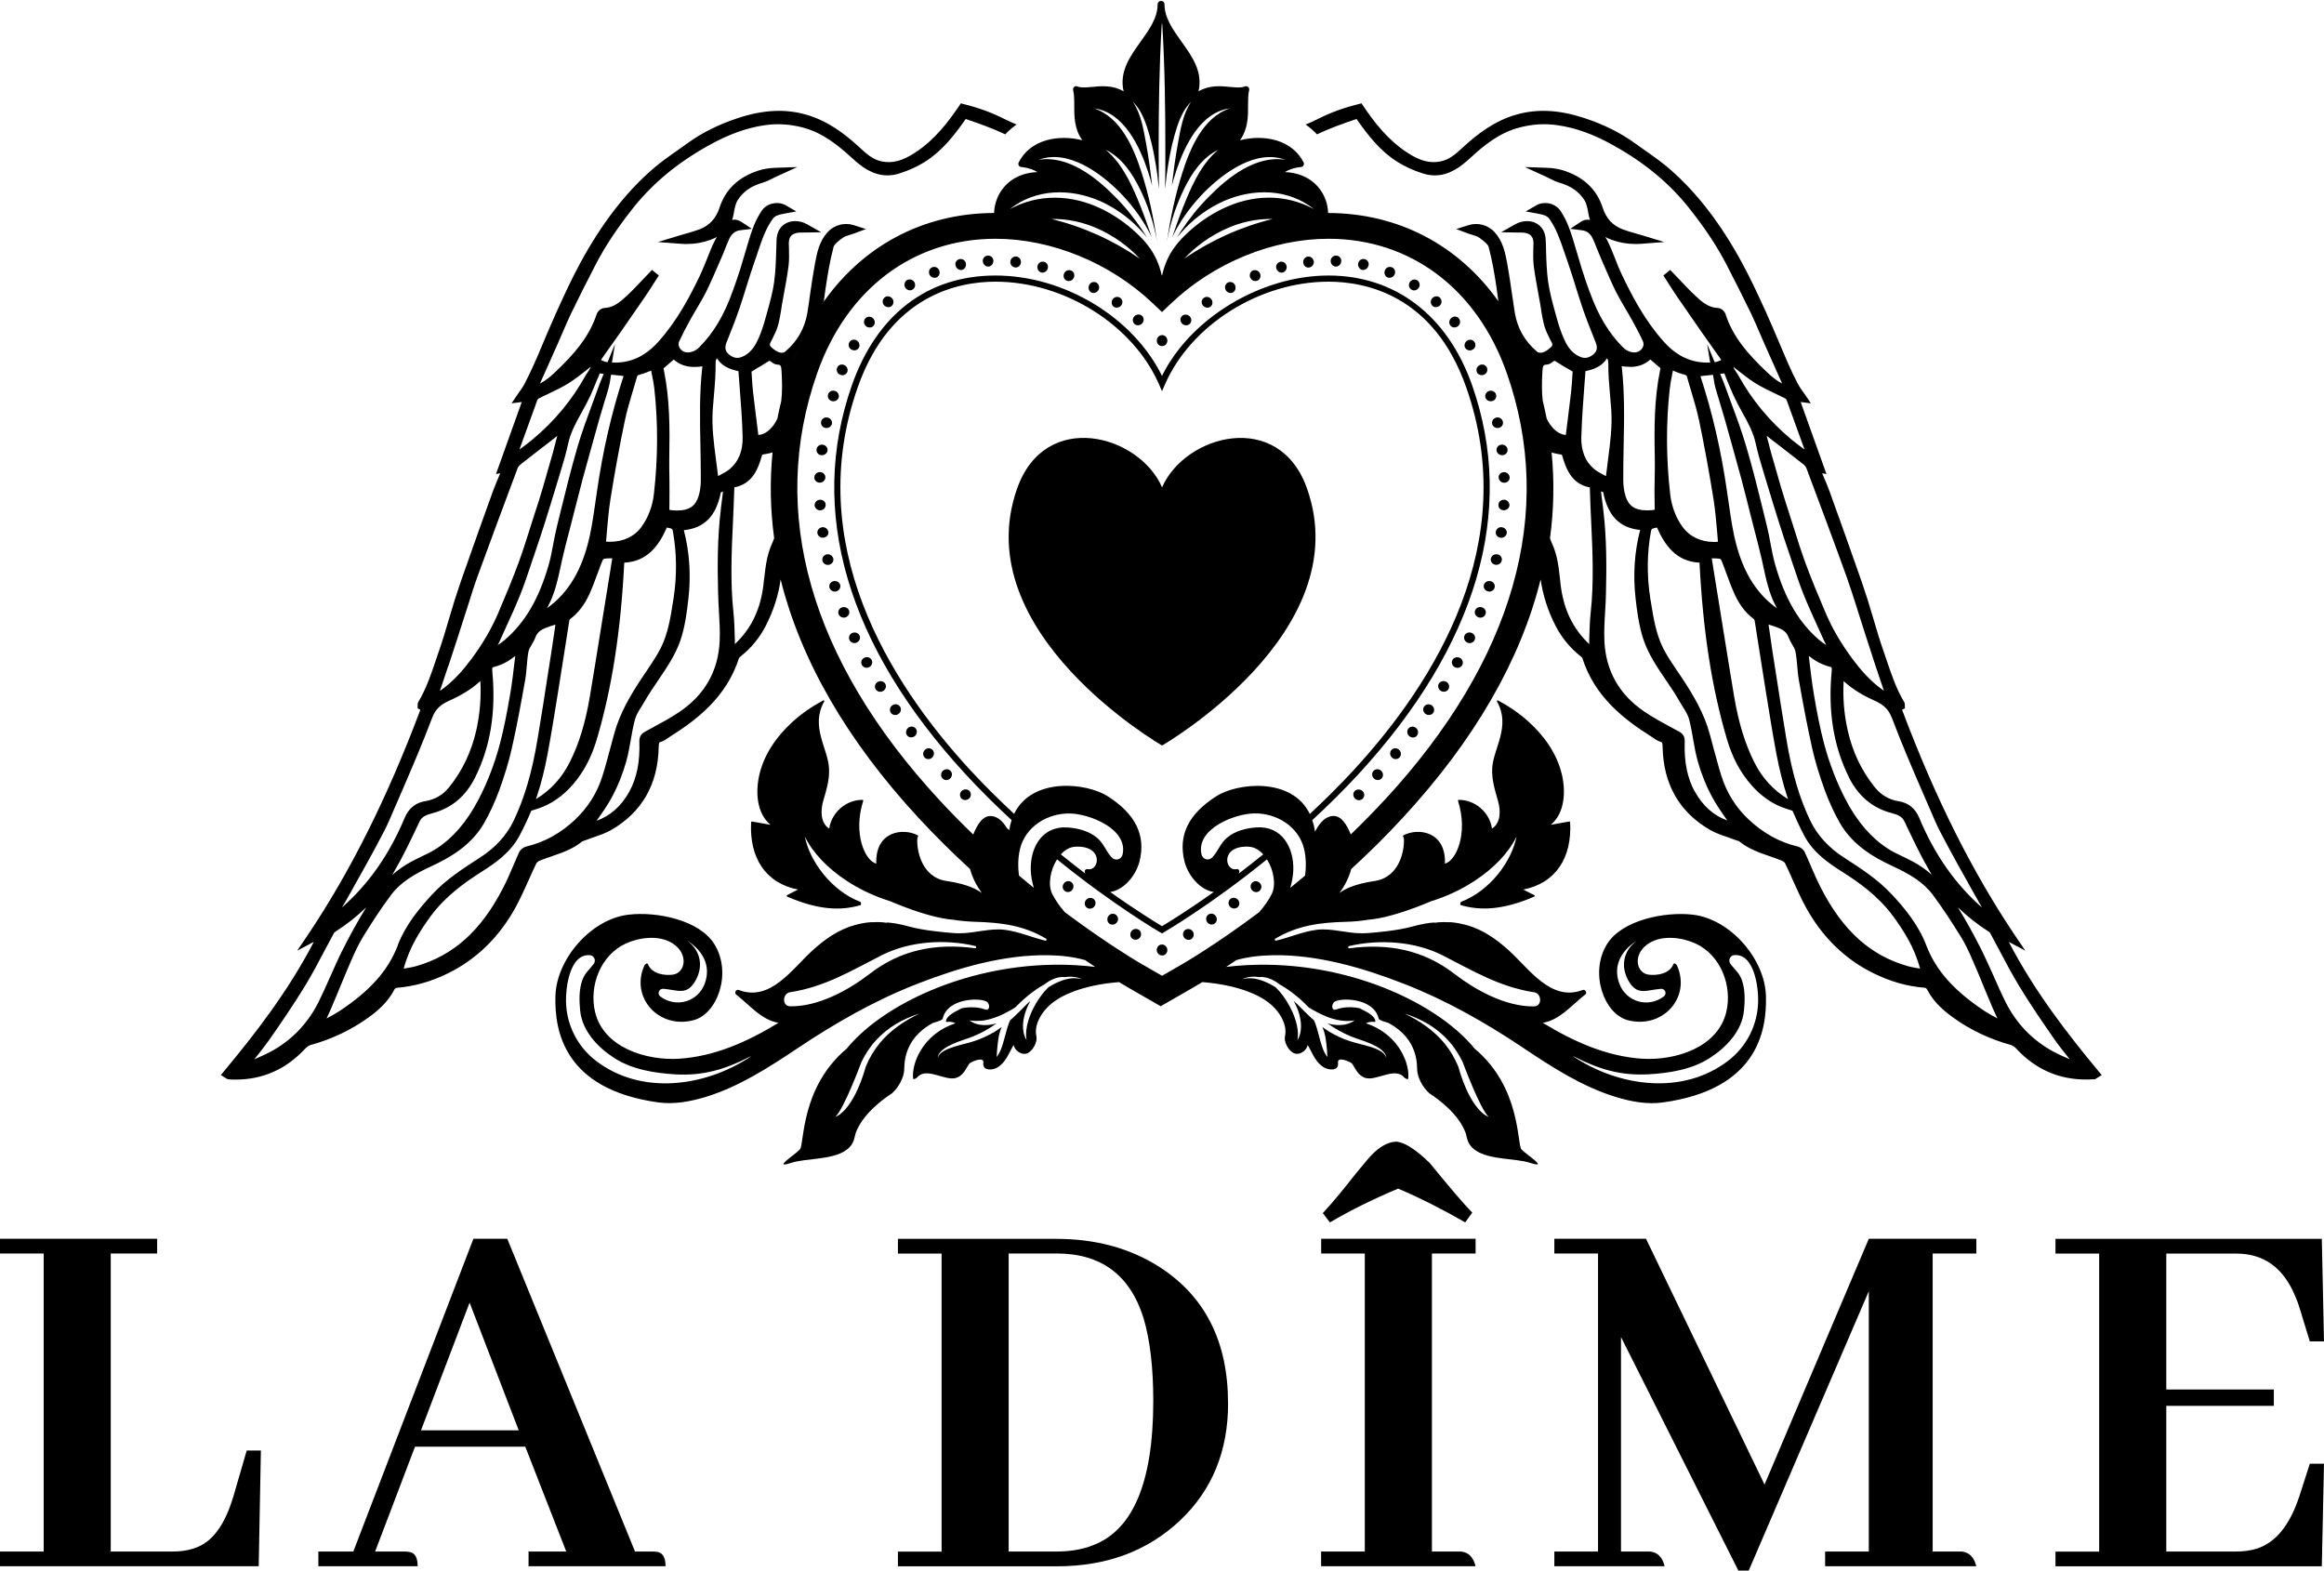 <svg id="Layer_1" xmlns="http://www.w3.org/2000/svg" viewBox="0 0 298.42 201.68">.cls-1{fill:#231f20;}<path class="cls-1" d="M29.92,192.29c-.98,3.27-2.41,5.35-4.28,6.24-.98.47-2.13.7-3.43.7h-7.99v-38.27h5.96v-1.89H0v1.89h5.61v38.27H0v1.89h33.22l.28-14.86h-1.82l-1.75,6.03Z"/><path class="cls-1" d="M84.48,199.3c-.19-.05-.44-.07-.77-.07h-2.17l-16.4-40.16h-4.35l-15.42,40.16h-4.49v1.89h12.75c0-1.08-.33-1.68-.98-1.82-.23-.05-.49-.07-.77-.07h-3.71l5.12-13.46h14.16l5.26,13.46h-4.84v1.89h17.59c0-1.08-.33-1.68-.98-1.82ZM54.06,183.67l6.24-16.4,6.31,16.4h-12.54Z"/><path class="cls-1" d="M157.69,180.17c0-7.85-2.92-13.67-8.76-17.45-3.78-2.43-8.22-3.64-13.31-3.64h-20.32v1.89h5.61v38.27h-5.61v1.89h20.39c6.4,0,11.68-1.96,15.84-5.89,4.11-3.88,6.17-8.9,6.17-15.07ZM139.89,198.6c-1.26.42-2.66.63-4.2.63h-6.17v-38.27h6.17c5.7,0,9.41,2.76,11.14,8.27.84,2.8,1.26,6.36,1.26,10.65,0,10.7-2.73,16.94-8.2,18.71Z"/><path class="cls-1" d="M188.14,156.97l.91-1.26c-.98-.98-2.8-3.11-5.47-6.38-1.73-1.68-3.13-2.59-4.2-2.73-1.26,0-2.55.8-3.85,2.38-.28.33-.75.89-1.4,1.68-1.64,2.1-3.06,3.81-4.27,5.12l.91,1.19c2.62-1.54,5.54-2.99,8.76-4.34,2.76,1.17,5.63,2.62,8.62,4.34Z"/><path class="cls-1" d="M169.64,160.96h5.61v38.27h-5.61v1.89h19.83c-.28-1.17-.91-1.8-1.89-1.89h-3.71v-38.27h5.61v-1.89h-19.83v1.89Z"/><path class="cls-1" d="M226.57,190.61l-15.21-31.54h-11.77v1.89h5.61v38.27h-5.61v1.89h14.16c-.28-1.17-.91-1.8-1.89-1.89h-3.71v-27.54l15.07,29.99h1.33l15.42-35.88v33.43h-5.61v1.89h19.41c-.28-1.17-.91-1.8-1.89-1.89h-3.71v-38.27h5.61v-1.89h-13.81l-13.38,31.54Z"/><path class="cls-1" d="M295.2,192.29c-1.22,3.64-3.04,5.84-5.47,6.59-.79.24-1.66.35-2.59.35h-8.97v-18.71h13.81v-2.1h-13.81v-17.45h8.97c3.6,0,6.14,1.87,7.64,5.61.19.42.35.87.49,1.33l1.33,4.34h1.82l-.28-13.17h-34.2v1.89h5.61v38.27h-5.61v1.89h34.2l.28-13.17h-1.82l-1.4,4.35Z"/><path class="cls-1" d="M151.78,40.57c-.27.26-.27.7,0,.98.27.28.71.3.98.05.27-.25.29-.67.02-.96-.26-.29-.72-.32-1-.07Z"/><path class="cls-1" d="M154.58,38.25c-.31.22-.37.66-.13.96.24.31.68.39.97.18.3-.21.36-.64.13-.96-.22-.32-.66-.4-.97-.18Z"/><path class="cls-1" d="M157.64,36.3c-.33.19-.44.62-.24.96.2.34.62.46.93.28.31-.18.42-.61.24-.96-.18-.35-.6-.47-.93-.28Z"/><path class="cls-1" d="M160.91,34.73c-.37.12-.52.57-.37.92.16.37.54.51.89.4.34-.12.51-.52.38-.89-.13-.37-.54-.56-.9-.43Z"/><path class="cls-1" d="M164.37,33.62c-.37.1-.59.48-.48.85.11.38.48.61.83.52.35-.09.57-.47.48-.85-.08-.38-.46-.61-.83-.52Z"/><path class="cls-1" d="M167.94,32.94c-.38.06-.65.42-.59.81.06.39.39.66.75.6.36-.05.63-.36.6-.75-.03-.38-.37-.7-.75-.65Z"/><path class="cls-1" d="M171.58,32.82c-.39-.01-.71.29-.71.68,0,.39.29.72.65.73.36.01.68-.29.71-.68.03-.39-.26-.72-.65-.73Z"/><path class="cls-1" d="M175.21,33.27c-.38-.08-.75.18-.81.56-.06.39.17.76.52.83.35.07.72-.19.81-.56.1-.39-.14-.75-.52-.83Z"/><path class="cls-1" d="M178.72,34.32c-.37-.14-.77.05-.9.42-.13.37.04.77.37.89.34.11.73-.03.89-.39.16-.35.01-.8-.36-.92Z"/><path class="cls-1" d="M181.02,36.24c-.2.34-.1.76.21.94.29.21.71.11.94-.21.22-.32.14-.76-.18-.98-.34-.2-.77-.08-.97.26Z"/><path class="cls-1" d="M183.9,38.3c-.26.3-.22.71.03.97.26.25.69.23.97-.05.28-.28.27-.72,0-.99-.27-.28-.74-.22-.99.07Z"/><path class="cls-1" d="M186.37,40.82c-.3.25-.35.68-.14.97.22.29.65.34.97.11.32-.23.38-.67.15-.98-.23-.32-.67-.36-.98-.1Z"/><path class="cls-1" d="M188.42,43.72c-.33.2-.46.62-.28.94.17.32.6.43.94.25.35-.18.48-.6.29-.94-.19-.34-.61-.45-.95-.24Z"/><path class="cls-1" d="M190.94,47.23c-.13-.36-.55-.52-.91-.36-.35.16-.53.55-.4.89.13.34.54.5.9.37.37-.14.55-.54.41-.9Z"/><path class="cls-1" d="M191.62,51.5c.38-.1.59-.48.48-.85-.11-.37-.51-.57-.88-.45-.37.12-.59.5-.48.85.11.35.5.55.88.45Z"/><path class="cls-1" d="M191.6,54.43c.08.36.46.59.84.52.38-.07.63-.43.54-.81-.08-.37-.46-.61-.84-.52-.38.09-.62.45-.54.81Z"/><path class="cls-1" d="M192.78,57.1c-.39.05-.66.39-.61.76.05.36.41.63.8.59.4-.04.66-.38.61-.76-.06-.38-.41-.64-.8-.59Z"/><path class="cls-1" d="M192.44,61.33c.03.37.33.66.72.66.39,0,.73-.32.69-.7-.02-.38-.36-.68-.75-.66-.39.02-.69.33-.66.7Z"/><path class="cls-1" d="M193.13,64.17c-.39-.01-.71.27-.72.64-.03.37.25.69.65.71.39.03.74-.26.77-.64,0-.38-.31-.7-.7-.72Z"/><path class="cls-1" d="M192.85,67.7c-.4-.05-.71.22-.78.58-.06.36.2.71.59.77.38.06.75-.19.82-.57.07-.38-.24-.73-.62-.77Z"/><path class="cls-1" d="M192.28,71.19c-.38-.08-.74.15-.84.51-.09.36.15.72.53.81.38.09.76-.13.86-.51.1-.37-.15-.74-.54-.82Z"/><path class="cls-1" d="M191.44,74.64c-.37-.11-.77.09-.89.44-.11.35.09.73.47.85.37.12.77-.08.89-.44.12-.36-.09-.74-.47-.85Z"/><path class="cls-1" d="M190.33,78c-.37-.13-.78.03-.91.38-.14.34.04.74.41.88.36.15.77-.02.92-.38.14-.35-.04-.75-.41-.88Z"/><path class="cls-1" d="M189,81.28c-.36-.16-.78-.02-.94.32-.16.33,0,.74.35.91.35.17.77.03.94-.32.17-.34,0-.75-.35-.91Z"/><path class="cls-1" d="M187.46,84.48c-.34-.18-.77-.06-.95.26-.18.32-.05.74.29.93.34.19.77.07.96-.26.18-.33.06-.74-.29-.93Z"/><path class="cls-1" d="M185.73,87.56c-.33-.2-.75-.1-.96.21-.2.31-.09.73.24.94.33.21.77.12.97-.2.21-.32.09-.75-.25-.95Z"/><path class="cls-1" d="M183.83,90.56c-.33-.22-.75-.13-.96.17-.22.3-.13.73.19.95.32.22.76.16.98-.15.22-.31.11-.75-.21-.97Z"/><path class="cls-1" d="M180.83,93.58c-.21.31-.16.73.16.97.31.24.76.2.98-.12.22-.31.14-.75-.17-.98-.32-.23-.75-.18-.96.13Z"/><path class="cls-1" d="M178.65,96.33c-.23.29-.18.73.12.98.3.25.73.21.97-.08.24-.3.18-.73-.12-.98-.3-.24-.74-.21-.97.08Z"/><path class="cls-1" d="M176.36,99c-.25.28-.21.72.08.98.29.26.73.25.98-.04.25-.28.21-.72-.08-.98-.29-.26-.73-.24-.98.04Z"/><path class="cls-1" d="M173.96,101.57c-.26.27-.24.7.04.98.28.27.72.27.99,0,.27-.27.25-.71-.04-.97-.28-.27-.73-.27-.99,0Z"/><path class="cls-1" d="M161.71,114.41c.3-.23.35-.66.11-.97-.24-.31-.68-.38-.97-.15-.3.23-.35.66-.11.98.24.31.67.38.97.15Z"/><path class="cls-1" d="M158.86,116.55c.31-.22.37-.65.14-.97-.23-.31-.66-.39-.97-.18-.3.21-.37.65-.14.96.23.32.66.4.97.18Z"/><path class="cls-1" d="M155.96,118.61c.31-.22.38-.66.16-.98-.22-.32-.65-.41-.95-.19-.31.21-.38.63-.17.96.22.32.65.42.96.21Z"/><path class="cls-1" d="M152.98,120.58c.32-.2.4-.64.19-.96-.21-.33-.63-.42-.95-.23-.32.2-.4.63-.2.96.21.33.63.44.96.24Z"/><path class="cls-1" d="M146.21,119.38c-.32-.19-.74-.1-.95.23-.21.33-.13.77.19.96.32.2.75.1.96-.24.21-.33.12-.76-.2-.96Z"/><path class="cls-1" d="M149.06,121.3c-.36.09-.59.45-.51.83.08.38.45.63.82.55.37-.08.6-.46.51-.84-.09-.38-.45-.62-.82-.54Z"/><path class="cls-1" d="M142.32,117.64c-.22.32-.15.76.15.98.31.21.75.12.97-.21.22-.32.14-.75-.17-.96-.3-.21-.73-.13-.95.19Z"/><path class="cls-1" d="M139.43,115.59c-.23.32-.17.75.14.97.31.22.74.14.97-.18.23-.32.17-.75-.14-.96-.3-.21-.74-.14-.97.18Z"/><path class="cls-1" d="M136.61,113.44c-.24.31-.19.74.11.97.3.23.74.16.97-.15.24-.31.19-.75-.11-.98-.3-.23-.73-.16-.97.15Z"/><path class="cls-1" d="M124.44,102.54c.28-.27.3-.71.04-.98-.26-.26-.7-.26-.99,0-.28.27-.3.7-.04.97.26.27.71.27.99,0Z"/><path class="cls-1" d="M121.99,99.98c.29-.26.33-.7.08-.98-.25-.28-.68-.3-.98-.04-.29.26-.33.7-.08.98.25.29.69.3.98.04Z"/><path class="cls-1" d="M119.66,97.31c.3-.25.35-.69.12-.98-.23-.29-.67-.33-.97-.08-.3.24-.36.68-.12.98s.67.33.97.08Z"/><path class="cls-1" d="M117.45,94.54c.31-.24.37-.66.15-.97-.22-.3-.65-.36-.96-.13-.31.23-.39.67-.17.98.22.31.67.35.98.12Z"/><path class="cls-1" d="M115.37,91.68c.32-.22.41-.65.19-.95-.21-.31-.63-.39-.96-.17-.32.21-.43.65-.21.97.22.31.66.38.98.15Z"/><path class="cls-1" d="M113.42,88.72c.33-.21.44-.63.24-.94-.2-.31-.62-.41-.96-.21-.34.2-.46.63-.25.95.2.32.64.41.97.2Z"/><path class="cls-1" d="M111.63,85.66c.34-.19.47-.6.29-.93-.18-.32-.61-.44-.95-.26-.35.18-.48.59-.29.93.19.33.61.45.96.26Z"/><path class="cls-1" d="M109.08,82.19c.17.34.59.48.94.32.35-.17.51-.58.35-.91-.16-.33-.58-.47-.94-.32-.36.16-.51.56-.35.91Z"/><path class="cls-1" d="M107.69,78.88c.14.35.55.52.92.38.36-.15.54-.54.41-.88-.14-.34-.55-.51-.92-.38-.37.13-.55.53-.41.88Z"/><path class="cls-1" d="M106.52,75.49c.12.36.52.56.89.44.37-.12.58-.5.47-.85-.11-.35-.52-.55-.89-.44-.38.11-.59.49-.47.85Z"/><path class="cls-1" d="M106.99,71.7c-.1-.36-.46-.59-.84-.51-.39.08-.64.45-.54.82.09.37.48.6.86.51.38-.09.62-.46.53-.81Z"/><path class="cls-1" d="M106.36,68.28c-.07-.36-.39-.62-.78-.58-.38.05-.69.4-.62.77.07.38.43.63.82.57.39-.06.65-.41.59-.77Z"/><path class="cls-1" d="M106.02,64.81c0-.37-.33-.65-.72-.64-.39.01-.7.33-.7.72.03.38.38.67.77.64.39-.03.67-.35.65-.71Z"/><path class="cls-1" d="M105.26,61.98c.4,0,.69-.29.72-.66.02-.37-.27-.68-.66-.7-.39-.02-.73.27-.75.66-.04.38.31.7.69.7Z"/><path class="cls-1" d="M105.46,58.45c.38.04.75-.22.8-.59.05-.36-.22-.7-.61-.76-.39-.05-.74.21-.8.59-.05.38.21.72.61.76Z"/><path class="cls-1" d="M105.98,54.95c.38.07.76-.16.84-.52.08-.36-.16-.72-.54-.81-.38-.09-.76.15-.84.52-.08.37.16.74.54.81Z"/><path class="cls-1" d="M107.21,50.2c-.37-.12-.77.08-.88.45-.11.37.1.75.48.85.38.11.77-.1.88-.45.11-.35-.1-.73-.48-.85Z"/><path class="cls-1" d="M108.4,46.87c-.36-.16-.78,0-.91.36-.14.36.04.76.41.9.37.14.77-.03.9-.37.13-.34-.05-.74-.4-.89Z"/><path class="cls-1" d="M110.01,43.72c-.34-.21-.76-.1-.95.24-.19.34-.06.76.29.94.35.18.77.07.94-.25.17-.32.04-.74-.28-.94Z"/><path class="cls-1" d="M111.08,40.93c-.23.31-.17.75.15.98.32.23.75.18.97-.11.21-.29.16-.72-.14-.97-.3-.25-.75-.21-.98.1Z"/><path class="cls-1" d="M113.55,38.23c-.28.27-.28.72,0,.99.28.28.71.3.97.05.25-.26.29-.67.03-.97-.25-.29-.71-.35-.99-.07Z"/><path class="cls-1" d="M116.44,35.98c-.32.22-.4.66-.18.98.22.32.64.42.94.21.31-.18.4-.6.21-.94-.2-.34-.63-.45-.97-.26Z"/><path class="cls-1" d="M119.71,34.32c-.37.13-.52.57-.36.92.16.36.55.5.89.39.34-.13.5-.53.37-.89-.13-.37-.53-.56-.9-.42Z"/><path class="cls-1" d="M123.22,33.27c-.38.08-.62.44-.52.83.09.37.46.63.81.56.35-.07.59-.44.52-.83-.06-.38-.43-.64-.81-.56Z"/><path class="cls-1" d="M126.85,32.82c-.39.01-.68.34-.65.73.03.39.35.7.71.68.36-.01.65-.34.65-.73,0-.39-.32-.7-.71-.68Z"/><path class="cls-1" d="M130.49,32.94c-.38-.05-.73.27-.75.65-.03.39.24.71.6.75.36.06.69-.21.75-.6.06-.39-.21-.75-.59-.81Z"/><path class="cls-1" d="M134.06,33.62c-.37-.1-.75.13-.83.52s.13.76.48.85c.35.09.72-.14.83-.52.11-.38-.11-.76-.48-.85Z"/><path class="cls-1" d="M137.52,34.73c-.36-.13-.77.06-.9.43-.13.37.03.76.38.89.35.11.73-.03.89-.4.15-.35,0-.8-.36-.92Z"/><path class="cls-1" d="M140.8,36.3c-.33-.19-.75-.07-.93.28-.18.35-.07.78.24.96.31.18.73.06.93-.28.2-.34.09-.77-.24-.96Z"/><path class="cls-1" d="M142.88,38.43c-.22.32-.16.75.13.96.3.21.73.13.97-.18.24-.31.18-.74-.14-.96-.31-.22-.75-.14-.97.18Z"/><path class="cls-1" d="M145.65,40.63c-.26.29-.25.71.02.96.27.26.71.24.98-.05.27-.28.27-.72,0-.98-.28-.26-.74-.22-1,.07Z"/><path class="cls-1" d="M149.2,43.03c-.38.02-.68.36-.66.75.02.39.33.68.7.66.37,0,.67-.33.66-.72-.01-.39-.32-.7-.7-.69Z"/><path class="cls-1" d="M149.22,62.58c-2.95-6.78-15.02-10.07-18.62.17-6.52,18.51,18.62,32.98,18.62,32.98,0,0,25.15-14.47,18.62-32.98-3.61-10.24-15.67-6.94-18.62-.17Z"/><path class="cls-1" d="M268.86,138.6c.19,0,.33-.11.47-.21l.55-.34-.42-.5c-4.07-4.91-8.25-10.31-11.52-16.61l2.13,1.14-1.28-1.89c-5.55-8.24-10.3-17.75-14.55-29.05l.36-.18v-.43c0-.09,0-.25-.11-.42-.97-1.61-1.59-3.44-2.19-5.2-.14-.4-.27-.81-.41-1.21-.48-1.36-.9-2.77-1.3-4.14-.26-.85-.51-1.7-.77-2.55-.45-1.43-.95-2.83-1.41-4.15-1.15-3.26-2.3-6.51-3.48-9.76-.27-.75-.58-1.46-.9-2.22-.02-.04-.03-.08-.05-.11l.55.1-3.31-9.25,1.31.17-.7-1.04c-.11-.16-.22-.31-.33-.47-.22-.3-.42-.59-.59-.9-.51-.96-.94-1.86-1.32-2.74-.39-.89-.77-1.79-1.15-2.69-.54-1.28-1.1-2.6-1.68-3.88-1.03-2.25-1.96-4.27-3.04-6.26-2.74-5.05-5.75-8.98-9.23-12.03-1.03-.91-2.18-1.71-3.29-2.49-.42-.29-.83-.58-1.24-.88-1.89-1.37-4.04-2.44-6.57-3.27-3.23-1.05-5.99-1.18-8.66-.43-2.91.82-5.14,2.62-6.77,4.11l-.11.1c-.89.82-1.73,1.59-2.89,1.81-1.36.27-2.62-.07-4.24-1.12-2.54-1.65-4.29-3.96-5.67-6.01l-.22-.33-.39.1c-1.91.47-3.6,1.09-5.18,1.89-.51.27-1.06.51-1.61.73.53.37,1.02.79,1.46,1.26,1.63-.77,3.34-1.39,5.08-1.97,1.48,2.11,3.03,4.11,5.24,5.5.96.6,2.06,1.11,3.27,1.49.52.17,1.04.25,1.55.25,1.87,0,3.33-1.12,4.52-2.21,1.78-1.65,3.77-3.27,6.32-3.93,1.62-.43,3.24-.54,4.85-.31,2.36.33,4.69,1.16,7.33,2.65,4.04,2.26,7.24,4.94,9.77,8.19,2,2.54,3.47,4.78,4.62,7,1.18,2.28,2.22,4.35,3.18,6.33.4.84.78,1.72,1.14,2.56.2.46.39.92.59,1.36.75,1.7,1.51,3.39,2.27,5.09-.65-.33-1.24-.8-1.85-1.37-2.57-2.42-4.47-4.62-5.42-7.54-.12-.38-.55-.78-.98-.79-1.16-.04-2.02-.75-2.87-1.55-.76-.71-1.48-1.47-2.23-2.27-.34-.35-.67-.71-1.02-1.07l-.88.71c.22.34.43.66.63.99.44.69.87,1.36,1.33,2.02l.72,1.04c1.46,2.12,2.97,4.31,4.5,6.43.14.19.21.31.24.39-.1.04-.24.1-.35.14l-.12.05c-.1.04-.22.06-.31.07h-.06l-.96-2.32.39,2.37c-2.29.11-4.23-.75-5.95-2.67-2.44-2.71-4.1-5.9-5.41-8.65-.31-.65-.58-1.33-.84-2-.29-.74-.59-1.5-.95-2.23-.1-.2-.2-.39-.32-.57.25.13.51.25.8.36,1,.36,1.99.54,3.03.54.24,0,.48,0,.73-.02l3.02-.23-2.9-.88c-.3-.09-.59-.17-.87-.25-.55-.16-1.08-.31-1.57-.5-1.3-.5-2.13-1.39-2.58-2.8-.77-2.36-2.49-3.97-5.1-4.78-.6-.18-1.26-.29-2.02-.32l-2.87-.1,2.61,1.19c.18.09.35.18.53.26.42.21.84.43,1.32.56,1.47.43,2.51,1.16,3.19,2.24.3.47.41,1.12.53,1.81.04.26.11.5.19.73-.1-.02-.21-.04-.3-.04-.31,0-.63.1-.97.34l-1.27.84,1.51.19c.66.09,1.09.43,1.4,1.11.2.43.38.88.55,1.32.14.35.28.71.44,1.07l.42.97c.49,1.12.99,2.3,1.55,3.42.37.74.79,1.45,1.2,2.14.27.46.54.91.79,1.36.58,1.05,1.05,1.94,1.47,2.86.23.5-.06.96-.38,1.21-.55.42-1.5.24-2.15-.4-1.81-1.79-3.21-4.11-4.28-7.1l-.06-.14c-.33-.92-.67-1.87-.96-2.82-.21-.66-.4-1.32-.59-1.97-.3-1-.59-2.03-.94-3.03-.29-.86-.71-1.72-1.2-2.47-.41-.63-1.17-1.03-1.98-1.03-.42,0-.82.1-1.16.3l-1.34.78,1.53.28c.73.14,1.2.24,1.52.7.89,1.27,1.37,2.7,1.89,4.21.14.43.28.84.43,1.26.38,1.06.71,2.15,1.04,3.21.28.88.55,1.77.85,2.65.49,1.44,1.06,2.87,1.61,4.24l.12.31c.26.64.15,1.12-.34,1.52-.55.44-1.07.54-1.66.29-.87-.36-1.51-1.05-2.02-2.17-.38-.83-.69-1.71-.94-2.63l-.21-.74c-.37-1.34-.75-2.73-.95-4.1-.19-1.36-.23-2.78-.27-4.15,0-.4-.02-.81-.04-1.22-.06-1.67-1.24-2.42-2.38-2.42-.52,0-1.04.14-1.52.4l-1.83,1.03,2.26.04h.24c.14,0,.3,0,.44.02.86.1,1.24.54,1.22,1.44l-.02.54c-.02.76-.04,1.56.06,2.34.16,1.21.39,2.42.6,3.6.08.44.16.88.24,1.32.04.24.08.48.11.72.18,1.11.35,2.25.95,3.32.02.05.05.1.06.14.04.1.09.2.14.3.42.71.41.77-.26,1.28-.56.43-1.1.55-1.44.26-1.56-1.32-2.51-3-2.84-5-.13-.79-.24-1.6-.36-2.4-.18-1.24-.36-2.52-.59-3.78l-.02-.11c-.26-1.4-.54-2.84-1.62-4.04-.83-.91-2.15-1.28-3.35-.9l-1.58.5,1.55.58c.21.07.41.14.59.19.34.1.63.19.81.34l.1.07c.42.31,1.01.75,1.11,1.11.49,1.83.79,3.68,1.04,5.41.05.34.1.67.14,1.02.02.18.05.37.07.55-5.11-7.2-12.84-11.31-21.86-11.33-.03-.97-.32-1.96-.88-2.81-1-1.51-2.67-2.37-4.67-2.44.41-.27,1.06-.55,2.08-.66.13-.01.25-.09.32-.21.06-.12.06-.26,0-.38-.7-1.38-1.92-2.36-3.53-2.83-1.43-.42-3.1-.41-4.64-.01,1.05-1.46,1.05-3.09,1.04-4.47,0-.72,0-1.4.14-1.97.04-.15-.01-.31-.14-.41-.12-.1-.29-.13-.43-.06-.45.2-1.11.13-1.88.06-1.22-.12-2.67-.25-4.05.57.58-2.52-.82-4.48-2.19-6.39-1.12-1.57-2.18-3.05-2.18-4.81,0-.23-.18-.41-.41-.41,0,0-.02,0-.03,0-.01,0-.02,0-.03,0-.23,0-.41.19-.41.41,0,1.76-1.06,3.24-2.18,4.81-1.37,1.91-2.77,3.87-2.19,6.39-1.38-.82-2.83-.69-4.05-.57-.77.07-1.42.13-1.87-.06-.15-.06-.31-.04-.43.06-.12.1-.17.26-.13.41.14.57.14,1.25.14,1.97,0,1.38-.01,3.01,1.04,4.47-1.54-.4-3.21-.4-4.64.01-1.61.47-2.83,1.45-3.53,2.83-.06.12-.06.26,0,.38.06.12.18.2.32.21,1.02.11,1.68.39,2.08.66-2.01.07-3.68.93-4.67,2.44-.57.85-.86,1.84-.89,2.81-9.25.02-17.14,4.36-22.24,11.91.13-.19.25-.39.38-.58.02-.18.05-.37.07-.55.05-.34.1-.68.14-1.02.26-1.73.55-3.58,1.04-5.41.1-.36.68-.8,1.11-1.11l.1-.07c.18-.14.47-.23.81-.34.18-.06.39-.12.59-.19l1.55-.58-1.58-.5c-1.2-.38-2.51-.02-3.35.9-1.08,1.2-1.36,2.64-1.62,4.04l-.02.11c-.23,1.26-.42,2.54-.6,3.78-.11.8-.22,1.6-.35,2.4-.33,2-1.28,3.68-2.84,5-.34.29-.87.17-1.44-.26-.67-.51-.67-.57-.26-1.28.05-.1.1-.19.14-.3.02-.05.04-.1.06-.14.6-1.07.78-2.21.96-3.32.03-.24.07-.48.11-.72.08-.44.16-.88.24-1.32.22-1.18.44-2.39.6-3.6.1-.79.08-1.58.06-2.34l-.02-.54c-.02-.9.36-1.34,1.22-1.44.14-.02.3-.02.44-.02h.24l2.26-.04-1.83-1.03c-.47-.27-1-.4-1.52-.4-1.15,0-2.33.75-2.38,2.42-.02.41-.03.82-.04,1.22-.04,1.37-.08,2.79-.27,4.15-.18,1.37-.58,2.76-.95,4.1l-.21.74c-.25.92-.56,1.81-.94,2.63-.51,1.12-1.16,1.81-2.02,2.17-.59.25-1.12.15-1.66-.29-.5-.4-.6-.88-.35-1.52l.12-.31c.55-1.37,1.12-2.8,1.6-4.24.3-.87.57-1.77.85-2.65.33-1.06.67-2.15,1.04-3.21.15-.42.3-.83.43-1.26.51-1.52.99-2.95,1.89-4.21.33-.46.79-.56,1.52-.7l1.52-.28-1.33-.78c-.34-.19-.74-.3-1.16-.3-.81,0-1.57.39-1.98,1.03-.49.75-.91,1.61-1.2,2.47-.35,1-.65,2.04-.94,3.03-.19.66-.39,1.32-.59,1.97-.3.95-.63,1.89-.96,2.82l-.06.14c-1.07,2.99-2.46,5.31-4.28,7.1-.65.64-1.61.82-2.15.4-.32-.25-.61-.71-.38-1.21.42-.91.89-1.81,1.47-2.86.26-.46.52-.91.79-1.36.41-.69.83-1.4,1.2-2.14.55-1.12,1.06-2.3,1.55-3.42l.42-.97c.16-.35.3-.71.44-1.07.18-.44.35-.88.55-1.32.31-.67.75-1.02,1.4-1.11l1.51-.19-1.27-.84c-.35-.23-.66-.34-.97-.34-.09,0-.19.02-.3.04.08-.23.15-.47.19-.73.12-.69.23-1.35.53-1.81.67-1.08,1.72-1.81,3.19-2.24.47-.14.9-.35,1.32-.56.18-.09.35-.18.53-.26l2.61-1.19-2.86.1c-.76.03-1.42.14-2.02.32-2.62.82-4.33,2.42-5.1,4.78-.46,1.41-1.28,2.3-2.58,2.8-.5.19-1.02.34-1.57.5-.28.08-.57.16-.87.25l-2.9.88,3.02.23c.25.02.49.02.73.02,1.04,0,2.03-.18,3.03-.54.29-.11.55-.23.8-.36-.12.18-.22.37-.32.57-.36.73-.66,1.49-.95,2.23-.27.67-.54,1.35-.84,2-1.31,2.75-2.97,5.94-5.41,8.65-1.73,1.92-3.66,2.79-5.96,2.67l.39-2.37-.95,2.32h-.06c-.1-.02-.22-.03-.31-.07l-.12-.05c-.11-.04-.26-.1-.35-.14.03-.08.1-.2.24-.39,1.53-2.12,3.05-4.31,4.5-6.43l.72-1.04c.46-.66.89-1.33,1.33-2.02.21-.33.42-.65.63-.99l-.88-.71c-.35.36-.68.71-1.02,1.07-.75.8-1.47,1.56-2.23,2.27-.85.79-1.71,1.51-2.87,1.55-.43.02-.86.42-.98.79-.96,2.91-2.86,5.12-5.43,7.54-.61.57-1.2,1.04-1.85,1.37.76-1.69,1.52-3.39,2.27-5.09.2-.45.39-.91.59-1.36.36-.84.74-1.72,1.14-2.56.96-1.98,2-4.05,3.18-6.33,1.16-2.22,2.62-4.45,4.62-7,2.54-3.25,5.74-5.93,9.78-8.19,2.64-1.48,4.98-2.32,7.34-2.65,1.61-.23,3.23-.12,4.85.31,2.54.67,4.53,2.29,6.32,3.93,1.19,1.1,2.65,2.21,4.52,2.21.51,0,1.03-.08,1.55-.25,1.22-.39,2.32-.89,3.27-1.49,2.21-1.4,3.76-3.39,5.24-5.5,1.74.59,3.45,1.2,5.08,1.97.43-.47.92-.89,1.45-1.26-.55-.23-1.09-.47-1.6-.73-1.57-.79-3.26-1.42-5.17-1.89l-.39-.1-.22.33c-1.39,2.05-3.14,4.37-5.67,6.01-1.61,1.05-2.88,1.39-4.25,1.12-1.16-.22-1.99-1-2.88-1.81l-.11-.1c-1.62-1.49-3.86-3.29-6.77-4.11-2.66-.75-5.43-.62-8.66.43-2.52.83-4.67,1.89-6.56,3.27-.41.3-.83.59-1.24.88-1.11.78-2.26,1.58-3.29,2.49-3.48,3.05-6.5,6.98-9.24,12.03-1.08,1.99-2.01,4.01-3.03,6.26-.58,1.28-1.14,2.61-1.68,3.88-.38.9-.75,1.8-1.15,2.69-.39.88-.82,1.77-1.32,2.74-.16.3-.37.59-.59.9-.1.15-.22.3-.33.47l-.7,1.04,1.31-.17-3.31,9.25.55-.1s-.03.07-.05.11c-.32.76-.63,1.48-.9,2.22-1.18,3.25-2.33,6.5-3.48,9.76-.47,1.32-.96,2.72-1.41,4.15-.26.85-.51,1.7-.77,2.55-.4,1.37-.82,2.78-1.3,4.14-.14.4-.27.81-.41,1.21-.6,1.77-1.22,3.59-2.19,5.2-.1.17-.1.33-.1.42v.43s.35.18.35.18c-4.24,11.3-9,20.81-14.54,29.05l-1.28,1.89,2.14-1.14c-3.27,6.3-7.45,11.7-11.53,16.61l-.41.5.55.34c.14.1.28.2.47.21.31.03.59.03.88.03,3.47,0,6.45-1.32,8.88-3.92.24-.26.52-.46.75-.52,2.72-.75,5.22-1.94,7.42-3.53,1.1-.79,2.46-1.91,3.29-3.52.13-.25.22-.28.4-.3,2.23-.19,4.37-.79,6.53-1.86,3.64-1.79,6.55-4.62,8.65-8.42.63-1.16,1.18-2.37,1.71-3.55.31-.71.63-1.43.98-2.14.05-.1.23-.27.44-.35.51-.22,1.04-.39,1.56-.57,1.33-.46,2.7-.93,3.89-1.9.04-.03.17-.07.26-.1.08-.03.17-.06.25-.09.31-.12.64-.23.97-.35.74-.26,1.51-.51,2.21-.91,3.97-2.28,6.04-5.87,6.13-10.66.02-.6.06-.62.31-.69.35-.1.64-.31.91-.5.09-.06.18-.12.27-.18,3.48-2.19,7.24-5.1,8.82-10.06,0,0,.03-.08.22-.23,1.35-1.06,2.42-2.38,3.21-3.9,1.01-1.96,1.64-3.96,1.92-5.97,2.56,10.31,8.46,20.59,17.63,30.53,2.21,2.39,4.46,4.61,6.69,6.65.29,1.07.81,2.11,1.5,3.07-.02,0-.04-.02-.06-.03-.42-.33-1.67-1.1-4.45-1.5-3.23-.46-3.86-3.98-3.76-5.46.03-.1.06-.19.11-.28.02-.05-.01-.1-.05-.13,0,0,0,0,0,0h0s0,0,0,0c-1.94-1-5.48-.5-5.33,3.64-1.43-.35-3.02-3.83-1.68-8.06.02-.06-.01-.13-.08-.13-2.1-.02-3.99,1.61-4.28,3.69-1.16-.72-1.11-2.37-.78-3.53.4-1.39.84-2.71.75-4.24-.13-2.5-2.42-5.36-.62-8.54.04-.08-.02-.2-.12-.15-1.42.76-2.75,1.67-3.94,2.75-2,1.81-3.64,4.12-4.26,6.78-.5,2.15-.39,4.94,1.43,6.44-.79-.14-1.59-.28-2.38-.42-.07,0-.11.05-.11.11-.24,4.5,1.82,7.8,6.02,8.63-.47.24-.94.48-1.41.72-.09.05-.06.15.03.19,3.86,1.67,6.81,1.87,9.43,1.08.08-.03.04-.38-.04-.41-3.7-1.41-6.5-5.19-7.13-8.38,1.02,2.1,2.96,4.1,5.39,5.69h0c1.66,1.09,3.56,1.98,5.55,2.6.66.28,1.34.55,2.03.81,2.13.8,4.34,1.44,6.12,1.58h0c.96.16,1.91.23,2.82.26,3.31.1,6.16.44,9.07,2.17.12.06.03.28-.1.25-1.78-.42-3.43-1.18-5.26-1.4-1.86-.23-3.88.47-5.79.45-.2,0-.43,0-.68-.02-.06,0-.14,0-.25-.02-.93-.07-3.59-.31-5.39-.79-1.32-.36-2.19-.51-3.03-.56.02.03.04.05.06.06-.11-.02-.21-.04-.31-.05-.15-.03-.3-.03-.45-.04-.32-.02-.63-.03-.96,0h-.13c-.08,0-.14,0-.21,0-.07,0-.14.02-.22.02-.02,0-.02,0-.03,0-.61.06-1.21.18-1.83.35-2.06.57-3.83,1.81-5.39,3.23-2.62,2.36-5.4,6.65-9.49,5.11-.36-.14-.63.35-.33.59,1.81,1.42,3.23,3.25,5.43,3.62-4,2.44-8.23,4.32-12.77,4.61-4.18.26-9.7-1.4-10.79-6.01-.79-3.34.7-7.27,3.92-8.77,1.72-.79,4.21-1.14,5.96-.08,2.2,1.34,1.75,3.88.06,4.07-.98.11-2.62-.04-3.16-1.37-.08-.18-.38.03-.45.19-1.85,4.15,1.9,8.2,6.32,7.02,3.06-.8,4.97-6.06,2.67-9.76-1.93-3.13-7.45-4.21-11-3.79-4.89.57-9.28,5.74-9.41,10.44-.13,4.61,1.2,12,13.2,13.67,2.05.28,4.13-.11,6.12-.71,4.31-1.33,8.15-3.82,11.87-6.31,4.84-3.23,9.9-6.12,15.34-8.23,5.26-2.05,11.07-3.74,16.77-3.65,1.7.03,3.21.21,4.7.62.46.31.89.61,1.31.88-13.72-1.65-26.78,4.19-31.9,10.49-5.98,5.02-5.42,12.28-6.02,12.95-.6.67-3.61,2.54-1.14,1.73,1.87-.61,5.19-.37,6.99-1.58.59-.38,1.01-.92,1.17-1.69.04-.19.1-.38.15-.57.1-.29.23-.57.38-.84,1.27-2.36,4.05-4.11,4.26-4.24,0,0,0,0,0,0,.92-.8,1.5-2.05,1.58-2.9.06-.61-.26-4.06,3.73-6.17,0,0,1.16-.29,1.22-.54.63-2.76,5.13-2.71,5.73-2.11.38.38.3,1.14-.29.93-1.74-.62-3.56,0-3.21-.09.1-.02.15-.03.17-.03-.16.11-2.02.83-1.98,1.7,0,.03.09.03.1.02.4-.05.77,0,1.12.18-4.43,1.47-5.68,5.46-5.43,7.13.02.14.45-.11.48-.15,1.05-1.28,3.03.06,4.48.1,1.53.05,1.96-1.73,2.33-1.97.29-.2,1.83-.91,1.72-.02-.14,1.05,1.17.95,1.77.6,1.13-.65,1.49-1.87,2.13-2.91.09.72,1.08,1.43,1.83,1.03.65-.34,1.24-1.42,1.08-2.15-.37-1.59.87-3.5,2.37-4.51,0,0,.03-.03.1-.07.02-.02.04-.02.06-.04.61-.44,3.06-1.93,8.08-2.33.62.38,1,.6,1.09.65l4.26,2.45,4.26-2.45c.09-.05.47-.27,1.09-.65,5.01.4,7.46,1.89,8.08,2.33.02.02.04.02.06.04.07.04.1.07.1.07,1.5,1.01,2.74,2.92,2.37,4.51-.16.73.43,1.81,1.08,2.15.75.39,1.74-.31,1.83-1.03.63,1.04,1,2.26,2.13,2.91.6.34,1.91.45,1.77-.6-.11-.89,1.43-.19,1.72.02.37.24.8,2.02,2.33,1.97,1.45-.04,3.43-1.38,4.48-.1.03.05.46.3.48.15.25-1.67-1-5.66-5.43-7.13.35-.18.71-.22,1.12-.18,0,0,.1,0,.1-.02.04-.88-1.82-1.59-1.98-1.7.02,0,.07,0,.17.03.34.08-1.47-.54-3.21.09-.59.21-.67-.55-.29-.93.6-.6,5.1-.65,5.73,2.11.06.25,1.21.53,1.22.54,4,2.11,3.67,5.56,3.73,6.17.08.85.66,2.1,1.58,2.9,0,0,0,0,0,0,.21.13,2.99,1.88,4.26,4.24.14.27.27.55.38.84.06.19.11.38.15.57.16.77.59,1.32,1.17,1.69,1.8,1.21,5.12.97,6.99,1.58,2.47.8-.54-1.07-1.14-1.73-.6-.67-.04-7.94-6.02-12.95-5.12-6.3-18.17-12.14-31.9-10.49.41-.27.85-.57,1.31-.88,1.49-.41,2.99-.59,4.7-.62,5.7-.09,11.5,1.6,16.77,3.65,5.43,2.11,10.5,4.99,15.34,8.23,3.72,2.49,7.56,4.98,11.87,6.31,1.99.61,4.07,1,6.12.71,12.01-1.67,13.33-9.05,13.2-13.67-.13-4.71-4.52-9.87-9.41-10.44-3.55-.41-9.07.67-11,3.79-2.29,3.7-.38,8.96,2.67,9.76,4.42,1.17,8.17-2.87,6.32-7.02-.07-.17-.37-.38-.45-.19-.54,1.32-2.18,1.48-3.16,1.37-1.69-.19-2.14-2.73.06-4.07,1.75-1.06,4.24-.71,5.96.08,3.22,1.5,4.71,5.43,3.92,8.77-1.09,4.61-6.61,6.27-10.79,6.01-4.54-.29-8.77-2.17-12.77-4.61,2.19-.37,3.62-2.2,5.43-3.62.31-.23.03-.73-.33-.59-4.08,1.54-6.86-2.75-9.49-5.11-1.57-1.42-3.33-2.66-5.39-3.23-.62-.16-1.22-.29-1.83-.35,0,0-.02,0-.03,0-.07,0-.14-.02-.22-.02-.06,0-.13,0-.21,0h-.13c-.32-.02-.63-.02-.96,0-.14,0-.3.02-.45.04-.1,0-.2.03-.31.05.02-.02.04-.04.06-.06-.84.06-1.72.2-3.03.56-1.8.49-4.45.72-5.39.79-.1,0-.19.02-.25.02-.26.02-.48.02-.68.02-1.91.03-3.93-.68-5.79-.45-1.83.23-3.47.98-5.26,1.4-.13.03-.22-.18-.1-.25,2.91-1.73,5.76-2.08,9.07-2.17.91-.02,1.86-.1,2.82-.26h0c1.78-.14,4-.79,6.12-1.58.7-.26,1.38-.53,2.03-.81,1.99-.61,3.89-1.51,5.55-2.6h0c2.43-1.59,4.37-3.58,5.39-5.69-.62,3.2-3.43,6.98-7.13,8.38-.08.03-.13.38-.04.41,2.62.78,5.57.59,9.43-1.08.09-.04.12-.14.03-.19-.47-.24-.94-.48-1.42-.72,4.21-.83,6.26-4.14,6.02-8.63,0-.06-.04-.12-.11-.11-.79.14-1.58.28-2.38.42,1.82-1.5,1.93-4.29,1.43-6.44-.62-2.66-2.26-4.97-4.26-6.78-1.19-1.08-2.53-1.99-3.95-2.75-.1-.05-.16.08-.12.15,1.8,3.18-.48,6.04-.62,8.54-.08,1.53.36,2.85.75,4.24.34,1.17.38,2.81-.78,3.53-.29-2.08-2.17-3.71-4.28-3.69-.07,0-.1.08-.08.13,1.34,4.22-.26,7.71-1.68,8.06.15-4.14-3.4-4.64-5.33-3.64,0,0,0,0,0,0h0s0,0,0,0c-.04.02-.08.08-.05.13.04.08.08.18.11.28.1,1.47-.53,4.99-3.76,5.46-2.78.4-4.03,1.17-4.44,1.5-.02,0-.04.02-.06.03.69-.96,1.21-1.99,1.5-3.07,2.23-2.04,4.49-4.26,6.69-6.66,9.17-9.94,15.07-20.22,17.63-30.53.28,2,.91,4.01,1.92,5.97.79,1.52,1.86,2.84,3.21,3.9.19.15.22.23.22.23,1.58,4.96,5.34,7.87,8.82,10.06.09.06.18.11.27.18.26.18.55.39.91.5.25.07.3.09.31.69.1,4.79,2.16,8.38,6.13,10.66.71.4,1.47.66,2.22.91.33.11.66.23.97.35.08.03.17.06.25.09.1.02.23.06.27.1,1.19.97,2.56,1.44,3.89,1.9.52.18,1.04.35,1.56.57.21.08.39.25.44.35.34.71.67,1.42.98,2.14.53,1.18,1.08,2.39,1.71,3.55,2.1,3.8,5.01,6.63,8.65,8.42,2.17,1.07,4.3,1.68,6.53,1.86.18.02.27.05.4.3.83,1.61,2.19,2.72,3.29,3.52,2.19,1.59,4.69,2.78,7.42,3.53.22.06.51.26.75.52,2.42,2.6,5.41,3.92,8.88,3.92.29,0,.58,0,.88-.03ZM88.37,120.87c1.93,1.29,2.95,3.19,2.12,5.45-.87,2.34-3.71,3.15-5.71,1.63-.44-.34-.14-1.02.39-.98,1.85.14,3.04.95,4.17-1.11.99-1.78.62-3.74-.99-4.98,0,0,0-.02,0-.02ZM96.38,135.69c-5.88,3.9-14.07,4.99-19.89.5-2.38-1.84-3.75-4.62-3.81-7.58-.04-1.79.47-6.2,3.1-5.95.53.06.77.69.47,1.1-.55.75-1.14,1.16-1.48,2.1-.43,1.22-.4,2.66-.27,3.93.27,2.62,2.27,4.71,4.38,6.07,2.3,1.49,5.2,1.94,7.88,2.1,3.6.2,6.43-.67,9.6-2.3.02-.02.05.03.02.04ZM125.19,121.76c-4.98-.66-9.49.18-13.47,3.26-2.8,2.15-6.65,4.26-10.27,4.2-1.06-.02-.99-1.65,0-1.81,4.42-.67,7.8-2.72,11.71-4.72,3.59-1.83,8.15-2.14,12.08-1.21.17.04.14.3-.03.27ZM112.93,134c-.72.88-1.3,1.87-1.74,2.92-1.68,5.91-3.93,6.5-3.93,6.5,1.1-.96,3.36-7.06,3.36-7.06.49-1,1.09-1.94,1.85-2.76.75-.83,1.63-1.53,2.58-2.11.96-.56,1.97-1.02,3.01-1.33-1.97.93-3.79,2.19-5.14,3.84ZM136.27,125.95c-.58.21-1.12.5-1.64.82-.02.02-.05.04-.06.06-.59.59-1.09,1.25-1.51,1.97-.43.71-.78,1.48-1.02,2.27-.23.79-.37,1.63-.22,2.5-.47-.76-.53-1.75-.39-2.63.14-.85.46-1.66.88-2.41-.14.13-.28.26-.43.39-.63.61-1.27,1.3-1.96,1.91-.06.06-.14.12-.21.18-.06.14-.12.28-.18.42-.17.46-.29.93-.42,1.41-.13.48-.26.98-.42,1.47-.17.5-.38,1-.71,1.42.02-.54.06-1.04.12-1.55.05-.5.12-1.03.26-1.54.06-.25.15-.51.26-.76-.3.22-.61.43-.93.63-.81.47-1.66.87-2.54,1.16-.88.3-1.78.46-2.63.74-.43.13-.85.29-1.24.5-.38.21-.76.51-.86.95,0-.47.38-.87.74-1.14.38-.28.79-.49,1.22-.68.85-.38,1.74-.62,2.56-.95,1.08-.43,2.1-1.01,3.04-1.69-.51.16-1.04.24-1.57.23-.69,0-1.39-.2-1.93-.6.67.1,1.28.08,1.89,0,.61-.1,1.2-.29,1.77-.51.57-.23,1.13-.51,1.68-.83.19-.1.38-.22.56-.34l.02-.02c.32-.31.64-.64.99-.96.7-.61,1.43-1.19,2.22-1.67.16-.11.33-.19.5-.29.02-.02.04-.04.06-.05.71-.55,1.6-.96,2.5-.9-.02,0-.02.02-.04.02.77-.12,1.57-.09,2.26.25-.89-.23-1.8-.1-2.62.22ZM183.38,131.49c.95.58,1.84,1.28,2.58,2.11.76.82,1.36,1.76,1.85,2.76,0,0,2.26,6.11,3.35,7.06,0,0-2.25-.59-3.92-6.5-.44-1.05-1.02-2.04-1.74-2.92-1.35-1.65-3.16-2.91-5.14-3.84,1.04.31,2.05.77,3.01,1.33ZM161.79,125.48s-.02,0-.04-.02c.9-.06,1.79.35,2.5.9.02.02.05.04.06.05.17.1.34.18.5.29.79.48,1.52,1.06,2.22,1.67.35.31.67.65.99.96l.02.02c.19.11.37.23.56.34.55.31,1.11.59,1.68.83.57.22,1.16.41,1.77.51.61.09,1.23.11,1.89,0-.55.4-1.24.59-1.93.6-.53,0-1.06-.07-1.56-.23.94.67,1.96,1.25,3.04,1.69.82.33,1.71.57,2.56.95.43.19.84.4,1.22.68.36.27.73.67.74,1.14-.1-.45-.48-.75-.86-.95-.39-.22-.81-.38-1.24-.5-.85-.28-1.75-.43-2.63-.74-.88-.28-1.73-.68-2.54-1.16-.32-.19-.63-.41-.93-.63.1.25.19.51.26.76.14.51.21,1.04.26,1.54.06.51.1,1.01.12,1.55-.34-.43-.55-.92-.71-1.42-.17-.49-.3-.99-.42-1.47-.13-.47-.25-.95-.42-1.41-.06-.14-.12-.28-.18-.42-.07-.06-.14-.11-.21-.18-.69-.61-1.33-1.3-1.96-1.91-.14-.13-.28-.26-.43-.39.42.75.74,1.56.87,2.41.14.88.09,1.87-.39,2.63.15-.87.02-1.7-.22-2.5-.24-.79-.59-1.56-1.02-2.27-.42-.72-.92-1.39-1.51-1.97-.02-.02-.04-.04-.06-.06-.52-.32-1.06-.61-1.64-.82-.83-.31-1.73-.45-2.62-.22.69-.34,1.49-.37,2.26-.25ZM213.26,126.97c.54-.04.84.63.39.98-2,1.53-4.84.71-5.71-1.63-.84-2.26.19-4.16,2.12-5.45,0,0,.02,0,0,.02-1.6,1.24-1.97,3.19-.99,4.98,1.13,2.06,2.33,1.25,4.17,1.11ZM202.08,135.65c3.17,1.63,6,2.5,9.6,2.3,2.68-.15,5.58-.61,7.88-2.1,2.11-1.36,4.12-3.45,4.38-6.07.13-1.27.16-2.71-.27-3.93-.34-.95-.94-1.35-1.48-2.1-.3-.41-.06-1.04.47-1.1,2.62-.26,3.14,4.16,3.1,5.95-.06,2.97-1.44,5.75-3.81,7.58-5.82,4.5-14,3.4-19.89-.5-.02-.02,0-.06.02-.04ZM173.21,121.49c3.93-.92,8.49-.62,12.08,1.21,3.91,2,7.29,4.04,11.71,4.72.99.15,1.05,1.79,0,1.81-3.63.06-7.47-2.05-10.27-4.2-3.99-3.07-8.5-3.92-13.47-3.26-.18.02-.2-.23-.03-.27ZM242.91,92.12c1.36,3.62,2.93,7.22,4.44,10.7l1.11,2.57c.41.95.91,1.87,1.39,2.76l.3.57c.7,1.31,1.42,2.6,2.14,3.89l.06.1c.63,1.15,1.28,2.3,1.93,3.44.07.13.15.26.22.39-3.46-3.05-6.1-6.83-8.06-11.53-.5-1.2-1.4-1.93-2.62-2.12-1.23-.19-2.25-.78-3.05-1.76-1.71-2.1-2.89-4.57-3.51-7.35-.47-2.06-.64-4.18-.52-6.32,1.07.98,2.33,1.78,3.93,2.49,1.02.46,1.79,1,2.23,2.17ZM237.41,99.81c1.19,2.38,3,3.93,5.4,4.57.87.24,1.41.43,1.73,1.09l.18.37c.96,2.04,1.96,4.14,3.12,6.12.07.13.15.27.24.39-.75-.67-1.55-1.23-2.41-1.69-.43-.24-.88-.45-1.33-.67-.67-.32-1.32-.63-1.9-1-2.17-1.4-3.96-3.47-5.45-6.32-1.16-2.23-2.09-4.65-2.77-7.21-.48-1.82-.9-3.86-1.32-6.4-.24-1.46-.42-2.97-.59-4.42-.02-.14-.03-.27-.05-.42.85.68,1.69,1.12,2.58,1.36.39.1.41.1.36.64-.48,5.18.24,9.61,2.21,13.57ZM231.95,60.1c1.85,4.94,3.52,9.39,5.14,13.88.42,1.18.81,2.4,1.19,3.58.17.55.34,1.08.51,1.62l.63,1.97c.47,1.48.95,2.95,1.43,4.41.34,1.04.7,2.07,1.06,3.14-1.76-1.2-3.06-2.78-4.04-4.09-1.45-1.95-2.63-3.96-3.48-5.99l-.08-.19c-.86-2.02-1.74-4.12-2.5-6.2-.55-1.52-1.05-3.08-1.52-4.61-.19-.6-.38-1.2-.58-1.81-.34-1.06-.68-2.12-1-3.19-.44-1.49-.87-2.99-1.29-4.49-.2-.72-.38-1.45-.57-2.18l.27.22c1.49,1.15,2.96,2.28,4.41,3.42.2.15.35.34.41.5ZM223.01,47.45c.77.61,1.57,1.24,2.43,1.78.81.5,1.68.91,2.51,1.31.46.22.91.43,1.35.66.02.02.09.1.12.18.78,2.12,1.54,4.23,2.3,6.35-.58-.43-1.17-.87-1.73-1.33-2.76-2.31-5.05-5.06-6.77-8.2-.08-.15-.19-.29-.29-.44-.2-.31-.32-.5-.35-.65.14.12.29.23.44.35ZM221.42,47.95c.07.18.15.37.22.56.31.75.62,1.54.98,2.32.33.71.71,1.41,1.08,2.09.75,1.34,1.45,2.61,1.76,4.08.27,1.26.65,2.5,1.02,3.72.12.39.24.77.35,1.16.54,1.81,1.1,3.6,1.66,5.39.41,1.28.83,2.56,1.27,3.84.16.46.31.91.46,1.36.43,1.29.88,2.63,1.4,3.93.6,1.48,1.28,2.96,1.93,4.39.26.57.52,1.14.78,1.72.06.11.12.22.18.32-.31-.18-.59-.39-.87-.62-2.63-2.23-4.45-5.32-5.7-9.73-.25-.87-.42-1.78-.59-2.67-.13-.71-.27-1.46-.45-2.18l-.39-1.61c-.71-2.88-1.44-5.86-2.3-8.75-.55-1.89-1.25-3.76-1.93-5.58-.3-.79-.58-1.59-.87-2.38-.05-.14-.11-.29-.17-.43l-.36-.87.51-.06ZM219.96,48.11l.15.91c.1.64.29,1.24.47,1.82l.14.46c.26.85.51,1.7.76,2.55.3,1.04.58,2.08.87,3.11l.56,2.02c.24.86.48,1.72.71,2.58.43,1.61.83,3.23,1.24,4.86l.47,1.83c.31,1.19.63,2.42.91,3.64.06.31.14.62.2.93.36,1.65.73,3.37,1.56,4.96.06.11.12.23.18.34-2.81-2.01-4.57-5.02-5.51-9.37-.32-1.52-.54-3.1-.76-4.62l-.14-.97c-.76-5.31-1.89-10.17-3.42-14.86l1.61-.17ZM226.8,89.1c.4,2.49.81,5.06,1.28,7.58.42,2.21.87,3.97,1.4,5.57.04.12.08.24.12.36,0,0-.02-.02-.04-.02-1.85-1.13-3.29-2.7-4.28-4.68-1.2-2.38-2.04-5.11-2.62-8.58-.46-2.74-.9-5.48-1.34-8.22l-1.52-9.41h.11c.3,0,.63,0,.92.05.06.02.18.12.2.17.24.59.46,1.18.67,1.77.32.87.65,1.76,1.04,2.62.62,1.36,1.45,2.44,2.48,3.2.03.03.09.13.1.22.2,1.24.38,2.46.58,3.7.2,1.33.41,2.66.63,3.99l.27,1.69ZM214.43,49.8c.07-.65.2-1.28.34-1.96.02-.08.03-.17.05-.26,0,0,.02,0,.02.02.5.2.96.39,1.46.51.23.06.29.13.34.33.16.59.34,1.16.51,1.74.38,1.27.77,2.58,1.04,3.88.67,3.19,1.28,6.58,1.85,10.1.21,1.35.33,2.75.45,4.09.03.44.07.88.11,1.32-.17,0-.34.02-.51.02-.87,0-1.65-.18-2.34-.51-.69-.34-1.28-.83-1.73-1.47-.86-1.2-1.38-2.61-1.56-4.2-.52-4.59-.54-9.17-.04-13.6ZM209.27,47.12c1.07,0,1.93-.31,2.64-.96l1.31,1.12-.06.3c-.75,3.68-.75,7.4-.67,11.21.02.94,0,1.89-.02,2.84-.02.98-.03,2,0,3.01v.18c0,.26.02.51,0,.64-.15.03-.5.06-.73.07-.12,0-.24,0-.35,0-1.44,0-2.28-.58-2.66-1.83-.18-.6-.29-1.32-.29-2.06,0-1.48.02-2.99.05-4.45.07-3.34.14-6.78-.25-10.17.34.05.69.08,1.04.08ZM198.06,47.67c.05-.79.15-.83.55-.85.32-.02.57-.2.75-.34.04-.03.08-.06.12-.09.03-.02.09-.05.12-.05.02,0,.1,0,.26.12.51.35,1.05.65,1.62.98.14.08.31.17.46.27,0,.15-.02.31-.03.47-.04.68-.09,1.43-.17,2.17-.14,1.24-.3,2.46-.45,3.69l-.22,1.77s0,.02,0,.04c-.04-.02-.1,0-.17-.02-.97-.12-1.86-1.1-2.3-2.11-.15-.76-.32-1.51-.5-2.26,0,.01,0,.02,0,.03-.14-1.19-.12-2.42-.04-3.83ZM197.46,49.12s0,0,0,0c0,0,0,0,0,0ZM141.25,25.81c1.85.84,3.55,2.02,4.96,3.48.34.35.71.76,1.06,1.2-.18-.29-.35-.57-.53-.85-1.05-1.57-2.23-3.06-3.57-4.39-2.45-2.51-6.06-5.35-9.81-4.73,3.77-1.4,7.89,1.64,10.4,4.15,1.36,1.39,2.57,2.95,3.53,4.64.21.36.41.75.6,1.14-.56-1.64-1.14-3.27-1.81-4.87-.95-2.29-2.15-4.73-4.1-6.34.35.16.58.3.71.4,1.9,1.21,3.15,3.41,4.05,5.4.85,1.89,1.48,3.93,1.84,6-.44-2.98-1.05-5.95-1.97-8.82-1.01-3.18-2.66-7.13-6.1-8.3,3.8.51,5.83,4.87,6.89,8.07.2.61.38,1.23.55,1.85-.21-1.77-.44-3.53-.76-5.28-.33-1.82-.65-3.9-1.71-5.47.19.17.3.3.36.39.9,1.07,1.38,2.55,1.75,3.85.49,1.71.79,3.45,1.03,5.21.07.58.13,1.16.19,1.74-.02-1.68-.03-3.36-.03-5.04,0-5.33.07-10.67.39-16,0-.11.01-.22.02-.33,0,.12.01.23.02.33,0,.03,0,.05,0,.08,0-.02,0-.05,0-.08,0-.11.01-.22.02-.33,0,.12.01.23.02.33.32,5.32.39,10.67.39,16,0,1.68,0,3.36-.03,5.04.06-.58.12-1.17.19-1.74.24-1.76.54-3.5,1.03-5.21.37-1.3.85-2.78,1.75-3.85.06-.08.17-.21.36-.39-1.06,1.56-1.38,3.64-1.71,5.47-.32,1.75-.55,3.52-.76,5.28.17-.63.35-1.24.55-1.85,1.06-3.2,3.09-7.56,6.89-8.07-3.44,1.16-5.09,5.12-6.1,8.3-.91,2.87-1.53,5.83-1.97,8.82.36-2.07,1-4.11,1.84-6,.89-1.99,2.14-4.18,4.04-5.4.14-.1.37-.23.71-.4-1.95,1.61-3.15,4.05-4.1,6.34-.67,1.6-1.25,3.23-1.81,4.87.19-.39.4-.78.6-1.14.96-1.7,2.17-3.25,3.53-4.64,2.51-2.51,6.63-5.54,10.4-4.15-3.75-.62-7.36,2.22-9.81,4.73-1.34,1.33-2.52,2.82-3.57,4.39-.18.28-.36.56-.53.85.35-.44.72-.84,1.06-1.2,1.42-1.46,3.11-2.65,4.96-3.48,3.79-1.65,8.22-1.61,11.56,1.04-3.73-2.02-7.93-1.88-11.7-.06-1.67.8-3.22,1.88-4.57,3.15-.93.88-2.57,2.46-3.21,5.35,0,.05-.02.07-.04.07s-.04-.02-.04-.07c-.64-2.89-2.28-4.47-3.21-5.35-1.35-1.27-2.9-2.35-4.57-3.15-3.78-1.81-7.98-1.95-11.71.06,3.34-2.64,7.77-2.69,11.56-1.04ZM163.42,28.12c-4.01.97-7.9,2.72-11.36,5.1,1.39-1.49,3.35-3,5.78-4.02,1.48-.62,3.39-1.13,5.58-1.08ZM146.37,33.22c-3.46-2.38-7.35-4.13-11.36-5.1,2.19-.05,4.1.47,5.58,1.08,2.43,1.01,4.39,2.53,5.78,4.02ZM104.7,40.43s-.01.02-.02.03c0-.01.01-.02.02-.03ZM100.99,49.05c-.02.05-.03.11-.05.16.02-.05.03-.11.05-.16ZM96.95,47.44c.56-.33,1.1-.63,1.61-.98.17-.11.24-.12.26-.12.03,0,.09.03.12.05.04.03.08.06.12.09.18.14.43.32.75.34.4.02.51.06.55.85.08,1.4.1,2.63-.04,3.82,0-.04.02-.07.03-.11-.2.81-.39,1.62-.54,2.44,0-.03,0-.06.02-.09-.44,1-1.33,1.99-2.3,2.11-.06,0-.12,0-.16.02,0-.02,0-.02,0-.04l-.22-1.77c-.15-1.23-.31-2.46-.45-3.69-.08-.74-.13-1.48-.17-2.17-.02-.16-.02-.32-.03-.47.15-.1.31-.18.46-.27ZM86.51,46.16c.71.64,1.57.96,2.64.96.35,0,.71-.03,1.04-.08-.39,3.39-.32,6.83-.25,10.17.02,1.46.06,2.97.05,4.45,0,.75-.1,1.46-.29,2.06-.38,1.25-1.22,1.83-2.66,1.83-.11,0-.23,0-.35,0-.23-.02-.58-.04-.73-.07-.02-.13,0-.38,0-.64v-.18c.02-1.01,0-2.03,0-3.01-.02-.96-.03-1.9-.02-2.84.07-3.81.07-7.54-.68-11.21l-.06-.3,1.31-1.12ZM81.27,50.18c.18-.58.35-1.16.51-1.74.06-.2.11-.27.35-.33.5-.12.96-.31,1.46-.51,0,0,.02,0,.02-.02.02.09.03.18.05.26.14.67.27,1.31.35,1.96.5,4.44.48,9.01-.04,13.6-.18,1.59-.71,3-1.56,4.2-.91,1.28-2.35,1.97-4.08,1.97-.17,0-.34,0-.51-.02.04-.44.08-.87.11-1.32.12-1.35.24-2.74.45-4.09.56-3.52,1.18-6.91,1.85-10.1.27-1.3.67-2.61,1.04-3.88ZM78.62,71.7l-1.52,9.41c-.44,2.74-.88,5.48-1.34,8.22-.58,3.47-1.41,6.2-2.62,8.58-.99,1.97-2.43,3.55-4.28,4.68-.02,0-.03.02-.04.02.04-.12.08-.24.12-.36.54-1.6.99-3.36,1.4-5.57.47-2.52.88-5.09,1.28-7.58l.27-1.69c.22-1.32.43-2.66.63-3.99.19-1.24.38-2.46.58-3.7,0-.09.06-.19.1-.22,1.03-.76,1.86-1.84,2.48-3.2.39-.86.71-1.75,1.04-2.62.22-.59.43-1.19.67-1.77.02-.05.15-.15.2-.17.3-.04.62-.05.92-.05h.11ZM77.71,51.3l.14-.46c.18-.58.36-1.18.47-1.82l.15-.91,1.6.17c-1.53,4.7-2.66,9.56-3.42,14.86l-.14.97c-.22,1.52-.44,3.11-.76,4.62-.95,4.36-2.7,7.36-5.51,9.37.06-.11.11-.22.18-.34.83-1.59,1.2-3.31,1.56-4.96.06-.31.14-.62.2-.93.28-1.21.59-2.45.91-3.64l.47-1.83c.42-1.62.83-3.24,1.25-4.86.23-.86.47-1.72.71-2.58l.56-2.02c.29-1.04.57-2.08.87-3.11.25-.85.51-1.7.76-2.55ZM76.79,48.51c.07-.19.14-.38.22-.56l.51.06-.36.87c-.06.14-.12.28-.17.43-.29.8-.58,1.59-.87,2.38-.67,1.81-1.37,3.69-1.93,5.58-.85,2.89-1.58,5.87-2.29,8.75l-.39,1.61c-.18.72-.32,1.47-.46,2.18-.16.89-.33,1.81-.58,2.67-1.25,4.41-3.07,7.5-5.7,9.73-.27.23-.55.43-.87.62.06-.1.13-.21.18-.32.26-.58.51-1.15.78-1.72.66-1.43,1.33-2.91,1.93-4.39.52-1.3.97-2.64,1.4-3.93.14-.46.3-.91.46-1.36.43-1.28.86-2.55,1.27-3.84.56-1.8,1.12-3.59,1.66-5.39.11-.39.23-.77.35-1.16.37-1.21.75-2.46,1.02-3.72.31-1.47,1.01-2.74,1.76-4.08.37-.67.75-1.37,1.09-2.09.35-.78.67-1.57.97-2.32ZM63.22,86.24c-.05-.54-.02-.55.36-.64.89-.24,1.73-.68,2.58-1.36-.02.14-.03.28-.05.42-.17,1.45-.34,2.96-.59,4.42-.43,2.54-.84,4.57-1.32,6.4-.67,2.55-1.6,4.98-2.77,7.21-1.49,2.85-3.27,4.92-5.45,6.32-.59.38-1.23.68-1.9,1-.45.22-.9.43-1.33.67-.86.47-1.65,1.03-2.41,1.69.09-.13.17-.26.24-.39,1.16-1.98,2.16-4.09,3.12-6.12l.18-.37c.31-.66.87-.85,1.73-1.09,2.4-.64,4.21-2.18,5.4-4.57,1.97-3.96,2.69-8.39,2.21-13.57ZM69,51.38c.03-.08.1-.16.12-.18.44-.23.89-.44,1.35-.66.83-.39,1.7-.81,2.51-1.31.86-.54,1.66-1.17,2.43-1.78.15-.12.3-.23.44-.35-.03.15-.15.34-.35.65-.1.15-.21.3-.29.44-1.73,3.14-4.01,5.89-6.78,8.2-.55.47-1.15.91-1.73,1.33.76-2.12,1.52-4.23,2.3-6.35ZM57.56,85.57c.49-1.47.96-2.94,1.44-4.41l.63-1.97c.18-.54.34-1.08.52-1.62.37-1.18.75-2.4,1.18-3.58,1.63-4.49,3.29-8.93,5.14-13.88.06-.15.21-.34.41-.5,1.45-1.14,2.92-2.27,4.41-3.42l.27-.22c-.18.73-.37,1.46-.57,2.18-.42,1.5-.85,2.99-1.29,4.49-.31,1.07-.65,2.13-1,3.19-.19.6-.39,1.2-.58,1.81-.47,1.52-.97,3.09-1.53,4.61-.76,2.09-1.64,4.18-2.5,6.2l-.08.19c-.85,2.02-2.03,4.04-3.48,5.99-.98,1.31-2.28,2.88-4.04,4.09.36-1.07.71-2.1,1.05-3.14ZM44.15,116.14c.65-1.14,1.3-2.29,1.93-3.44l.06-.1c.72-1.29,1.44-2.58,2.14-3.89l.3-.57c.48-.89.98-1.81,1.39-2.76l1.11-2.57c1.51-3.48,3.07-7.08,4.44-10.7.44-1.16,1.21-1.71,2.24-2.17,1.59-.71,2.86-1.51,3.92-2.49.12,2.14-.06,4.25-.52,6.32-.63,2.78-1.81,5.26-3.52,7.35-.79.98-1.82,1.56-3.05,1.76-1.21.19-2.12.92-2.62,2.12-1.96,4.7-4.6,8.48-8.06,11.53.07-.13.15-.27.22-.39ZM34.74,135.05c-.67.36-1.39.67-2.09.98.66-.81,1.32-1.65,1.93-2.51,1.45-2.08,3.11-4.49,4.62-6.97.9-1.48,1.72-3.04,2.51-4.54.39-.73.77-1.45,1.16-2.17.03-.06.1-.14.15-.17,1.48-.95,2.82-2,4-3.15-1.01,1.63-2.02,3.46-3.08,5.56-.55,1.1-1.04,2.23-1.53,3.32-.49,1.11-1,2.25-1.54,3.34-1.39,2.74-3.45,4.87-6.13,6.32ZM51.09,121.37c-1.23,3.22-3.53,5.83-7.47,8.44-.53.35-1.1.66-1.69.97.2-.43.41-.85.59-1.29.39-.9.75-1.81,1.13-2.7.46-1.12.92-2.25,1.41-3.36.47-1.09.95-2.14,1.55-3.12,1.09-1.77,2.29-3.64,3.6-5.38,1.23-1.65,2.98-2.68,5.23-3.72,2.24-1.04,5.02-2.59,6.69-5.46.72-1.25,1.38-2.67,1.96-4.23.71-1.95,1.24-3.7,1.61-5.33.67-2.94,1.2-5.86,1.73-8.84.11-.6.16-1.21.21-1.8.06-.66.1-1.28.22-1.88.06-.3.24-.59.43-.92.17-.29.35-.59.47-.93.29-.79.91-1.07,1.85-1.39.24-.08.47-.16.71-.23l-.06.45c-.15,1.03-.3,2.09-.47,3.15l-.37,2.35c-.45,2.91-.91,5.92-1.41,8.86-.71,4.22-1.68,7.51-3.04,10.35-.92,1.93-2.37,3.51-4.42,4.82-1.99,1.28-4.25,2.72-6.08,4.7-1.61,1.74-3.39,3.88-4.4,6.5ZM73.91,105.2c-1.9,1.79-3.98,2.95-6.36,3.51-.36.09-.73.39-.89.73-.27.59-.52,1.18-.77,1.77-.41.96-.83,1.94-1.32,2.87-2.81,5.44-6.34,8.61-11.12,9.98-.5.14-1.03.22-1.59.32h-.02c.72-2.74,2.16-4.95,3.49-6.77,1.89-2.56,4.44-4.35,6.44-5.62,1.88-1.19,3.81-2.54,4.95-4.7.58-1.11,1.08-2.16,1.5-3.18l.89-.29c1.64-.54,3.12-1.56,4.41-3.03,1.4-1.6,2.42-3.52,3.11-5.84,1.96-6.65,3.08-13.86,3.53-22.7,3.03-.14,4.49-2.29,5.47-4.51.24.04.47.09.64.18.02.02.1.14.12.23.52,2.82.55,5.77.09,8.76l-.06.34c-.31,2.01-.64,4.1-1.56,5.94-.5.99-1.15,1.95-1.77,2.88l-.41.6c-1.77,2.63-3.1,4.93-3.83,7.61-.15.53-.29,1.07-.43,1.6-.34,1.25-.67,2.54-1.07,3.79-.67,2.14-1.84,4-3.46,5.53ZM92.57,65.34c-.47,3.74-.44,7.55-.36,10.79.02.75.06,1.52.1,2.27.08,1.3.16,2.65.1,3.95-.18,3.8-1.9,6.84-5.1,9.02-1.15.79-2.41,1.46-3.63,2.12l-.84.46c-.53.29-.75.67-.74,1.24.09,2.66-.33,4.73-1.31,6.5-1.02,1.83-2.42,3.07-4.17,3.7,0,0,0,0,0-.02.7-.98,1.41-1.99,1.99-3.07.75-1.4,1.36-2.93,1.81-4.54.26-.93.43-1.89.59-2.82.15-.86.3-1.75.54-2.59.14-.55.48-1.08.84-1.65.15-.24.3-.48.44-.73.51-.89,1.11-1.77,1.69-2.62,1.1-1.62,2.24-3.29,2.89-5.23.57-1.74.81-3.64.99-5.27.34-3.02.14-5.97-.59-8.77,2.63-.26,4.16-1.82,4.75-4.86l.28-.08-.28,2.22ZM92.3,61.09s-.06.03-.09.05c-.08-.71-.18-1.4-.27-2.09-.29-2.21-.56-4.29-.42-6.4.04-.61.1-1.22.15-1.84.12-1.38.24-2.81.22-4.23,0-.26.05-.41.17-.57.65,1.04,1.69,1.42,2.76,1.65.05.65.1,1.29.15,1.94.16,2.11.33,4.29.39,6.44.05,1.85-.52,3.26-1.68,4.21-.39.31-.86.56-1.4.84ZM98.11,74.37l-.07.67c-.37,3.19-1.57,5.7-3.68,7.67,0-.18,0-.36,0-.54-.03-1.22-.06-2.37-.18-3.54-.42-3.88-.24-7.83-.06-11.65.06-1.44.13-2.87.17-4.3,0-.07,0-.1,0-.1,2.45-.45,3.11-2.6,3.53-4.02.04-.12.06-.16.07-.17,0,0,.03-.02.14-.04l.34-.06c.26-.05.54-.1.83-.19-.36,3.66-.29,7.33.21,11.01-.08.24-.18.47-.27.68-.68,1.48-.85,3.06-1.02,4.57ZM99.83,71.75s0,.02,0,.03c0-.01,0-.02,0-.03ZM101.72,46.79s.01-.04.02-.06c.53-1.52,1.16-2.96,1.86-4.33-.7,1.36-1.32,2.81-1.86,4.33,0,.02-.01.04-.02.05ZM130.98,109c.7-2.87,3.55-4.6,6.41-4.54,2.49.04,7.44,1.96,6.77,5.22-.14.7-.94.94-1.43.4-.72-.79-.99-1.76-1.85-2.49-1.03-.87-2.42-1.23-3.72-1.33-3.35-.26-4.9,2.59-4.8,5.5.03.75.17,1.51.39,2.25-.62-.51-1.26-1.03-1.9-1.57-.16-1.18-.13-2.36.13-3.44ZM167.58,112.44c-.64.54-1.28,1.07-1.9,1.57.22-.75.36-1.5.39-2.26.1-2.9-1.45-5.76-4.8-5.5-1.31.1-2.7.46-3.72,1.33-.86.73-1.12,1.69-1.85,2.49-.49.54-1.28.3-1.43-.4-.67-3.27,4.28-5.18,6.77-5.22,2.87-.06,5.71,1.67,6.41,4.54.26,1.08.29,2.26.13,3.44ZM158.73,111.61c-1.47.26-2.06-3.04,1.58-2.89.74.03,1.38.42,1.9.99-1.09.88-2.15,1.71-3.16,2.48.02-.03.03-.06.05-.1.13-.3-.05-.55-.37-.49ZM156.16,102.26c-3.48,2.23-4.92,4.94-4.06,8.36.48,1.91,2.1,3.7,3.76,3.92-3.44,2.45-5.94,3.97-6.65,4.39-.7-.42-3.21-1.94-6.65-4.39,1.66-.22,3.28-2.01,3.76-3.92.86-3.42-.58-6.13-4.06-8.36-2.74-1.77-9.74-2.5-12.04,2.25-1.88-1.75-3.78-3.62-5.63-5.62-10.49-11.37-21.51-29.14-14.44-49.19,4.15-11.77,12.86-13.53,17.68-13.53,8.84,0,17.68,5.55,21.01,13.21l.37.85.37-.85c3.33-7.65,12.17-13.21,21.01-13.21,4.82,0,13.52,1.76,17.67,13.53,7.07,20.05-3.95,37.81-14.44,49.19-1.85,2.01-3.75,3.88-5.63,5.63-2.3-4.75-9.3-4.02-12.04-2.26ZM139.7,111.61c-.32-.06-.5.19-.37.49.01.03.03.06.05.09-1.01-.77-2.07-1.6-3.16-2.48.52-.57,1.16-.96,1.9-.99,3.64-.15,3.05,3.15,1.58,2.89ZM146.66,123.83c-.31-.18-4.37-2.54-9.92-6.69-.64-.73-1.2-1.51-1.63-2.36-.57-1.11-.26-3.05.62-4.43,7.3,5.92,13.19,9.34,13.28,9.39l.2.12.2-.12c.09-.05,5.98-3.47,13.28-9.39.88,1.38,1.18,3.32.62,4.43-.43.85-.99,1.64-1.63,2.36-5.54,4.15-9.6,6.51-9.91,6.69l-2.55,1.47-2.55-1.47ZM177.87,102.64c-1.46,1.58-2.94,3.08-4.42,4.51-.07-.18-.15-.35-.23-.53-.51-1.05-1.26-2.2-2.56-1.74-.8.28-1.36,1.08-1.81,1.9-.07-.53-.19-1.02-.34-1.47,1.97-1.81,3.95-3.77,5.89-5.86,15.26-16.55,20.32-33.84,14.62-50.01-3.15-8.94-9.87-14.06-18.43-14.06s-17.67,5.38-21.38,12.89c-3.7-7.52-12.54-12.89-21.38-12.89s-15.28,5.13-18.43,14.06c-5.7,16.17-.65,33.46,14.62,50.01,1.93,2.1,3.92,4.05,5.88,5.86-.13.4-.24.84-.31,1.31-.03-.04-.05-.09-.09-.13-.05-.04-.1-.07-.16-.09-.41-.67-.91-1.28-1.58-1.51-1.3-.46-2.06.69-2.56,1.74-.08.18-.16.35-.23.53-1.48-1.42-2.96-2.93-4.42-4.51-16.52-17.91-21.92-36.86-15.6-54.78,3.8-10.78,12.35-17.21,22.88-17.21,7.19,0,14.74,3.1,20.2,8.29l1.18,1.12,1.18-1.12c5.46-5.19,13.01-8.29,20.2-8.29,10.53,0,19.08,6.43,22.88,17.21,6.32,17.92.92,36.86-15.6,54.78ZM198.6,71.73s0,.04-.01.06c0-.02,0-.04.01-.06ZM204.26,78.63c-.13,1.17-.15,2.32-.19,3.54,0,.18,0,.36,0,.54-2.1-1.97-3.31-4.49-3.68-7.67l-.07-.67c-.17-1.52-.34-3.09-1.02-4.57-.1-.21-.19-.44-.27-.68.5-3.68.57-7.35.21-11.01.29.09.57.14.83.19l.34.06c.1.02.14.04.14.04,0,0,.03.05.07.17.42,1.42,1.08,3.57,3.53,4.02,0,0,0,.02,0,.1.04,1.44.1,2.87.17,4.3.18,3.82.36,7.77-.06,11.65ZM203.06,56.04c.06-2.14.22-4.33.38-6.44.06-.65.1-1.29.15-1.94,1.07-.23,2.11-.6,2.76-1.65.12.16.17.31.17.57-.02,1.42.11,2.85.23,4.23.06.62.11,1.23.15,1.84.14,2.1-.13,4.19-.42,6.4-.09.68-.18,1.38-.26,2.09-.03-.02-.06-.03-.09-.05-.54-.28-1.01-.53-1.4-.84-1.16-.95-1.73-2.36-1.68-4.21ZM217.64,101.68c-.98-1.77-1.4-3.84-1.31-6.5.02-.57-.21-.95-.73-1.24l-.86-.46c-1.21-.66-2.47-1.33-3.62-2.12-3.2-2.18-4.92-5.22-5.1-9.02-.06-1.3.02-2.65.1-3.95.04-.75.09-1.52.1-2.27.08-3.23.1-7.05-.36-10.79l-.28-2.22.28.08c.59,3.04,2.12,4.61,4.75,4.86-.73,2.8-.93,5.75-.59,8.77.18,1.63.43,3.52,1,5.27.65,1.94,1.79,3.61,2.89,5.23.58.85,1.18,1.73,1.68,2.62.14.25.29.49.44.73.36.57.7,1.1.85,1.65.23.84.38,1.73.53,2.59.16.92.33,1.89.59,2.82.45,1.61,1.06,3.14,1.81,4.54.58,1.08,1.29,2.09,1.98,3.07,0,0,0,.02.02.02-1.76-.63-3.15-1.87-4.17-3.7ZM246.56,124.38c-.56-.1-1.09-.18-1.59-.32-4.78-1.36-8.31-4.53-11.12-9.98-.48-.93-.91-1.92-1.32-2.87-.25-.59-.51-1.19-.78-1.77-.15-.34-.52-.64-.88-.73-2.37-.56-4.46-1.72-6.36-3.51-1.62-1.53-2.78-3.39-3.46-5.53-.39-1.24-.73-2.54-1.07-3.79-.14-.53-.28-1.07-.43-1.6-.73-2.68-2.06-4.98-3.83-7.61l-.41-.6c-.62-.93-1.28-1.89-1.77-2.88-.91-1.84-1.24-3.92-1.56-5.94l-.06-.34c-.47-2.99-.44-5.93.09-8.76.02-.09.1-.22.12-.23.18-.09.4-.14.64-.18.98,2.22,2.44,4.37,5.46,4.51.45,8.84,1.57,16.05,3.53,22.7.69,2.33,1.71,4.24,3.11,5.84,1.28,1.47,2.77,2.49,4.41,3.03l.89.29c.43,1.02.92,2.07,1.5,3.18,1.14,2.17,3.07,3.52,4.95,4.7,2.01,1.27,4.55,3.06,6.44,5.62,1.33,1.81,2.77,4.02,3.49,6.77h-.02ZM254.81,129.81c-3.94-2.62-6.24-5.22-7.47-8.44-1-2.62-2.78-4.76-4.4-6.5-1.83-1.97-4.09-3.42-6.08-4.7-2.06-1.32-3.5-2.9-4.42-4.82-1.36-2.83-2.34-6.12-3.04-10.35-.5-2.95-.96-5.96-1.41-8.86l-.37-2.35c-.16-1.06-.31-2.12-.46-3.15l-.07-.45c.24.07.47.15.71.23.93.32,1.56.59,1.85,1.39.13.34.3.64.47.93.19.33.37.63.43.92.12.6.17,1.22.23,1.88.05.59.1,1.2.21,1.8.53,2.99,1.07,5.91,1.73,8.84.37,1.63.9,3.38,1.61,5.33.58,1.56,1.24,2.98,1.96,4.23,1.67,2.87,4.45,4.42,6.69,5.46,2.25,1.04,4,2.07,5.22,3.72,1.31,1.75,2.5,3.62,3.6,5.38.6.97,1.08,2.02,1.55,3.12.49,1.11.96,2.24,1.41,3.36.38.9.75,1.81,1.13,2.7.19.43.39.86.59,1.29-.59-.31-1.16-.62-1.69-.97ZM263.69,135.05c-2.68-1.45-4.74-3.58-6.13-6.32-.55-1.09-1.05-2.23-1.54-3.34-.49-1.09-.99-2.22-1.53-3.32-1.06-2.1-2.07-3.93-3.08-5.56,1.19,1.16,2.53,2.21,4,3.15.06.03.12.11.15.17.39.72.78,1.44,1.16,2.17.79,1.5,1.62,3.06,2.51,4.54,1.5,2.48,3.17,4.9,4.61,6.97.61.87,1.28,1.7,1.93,2.51-.71-.31-1.42-.62-2.09-.98Z"/></svg>